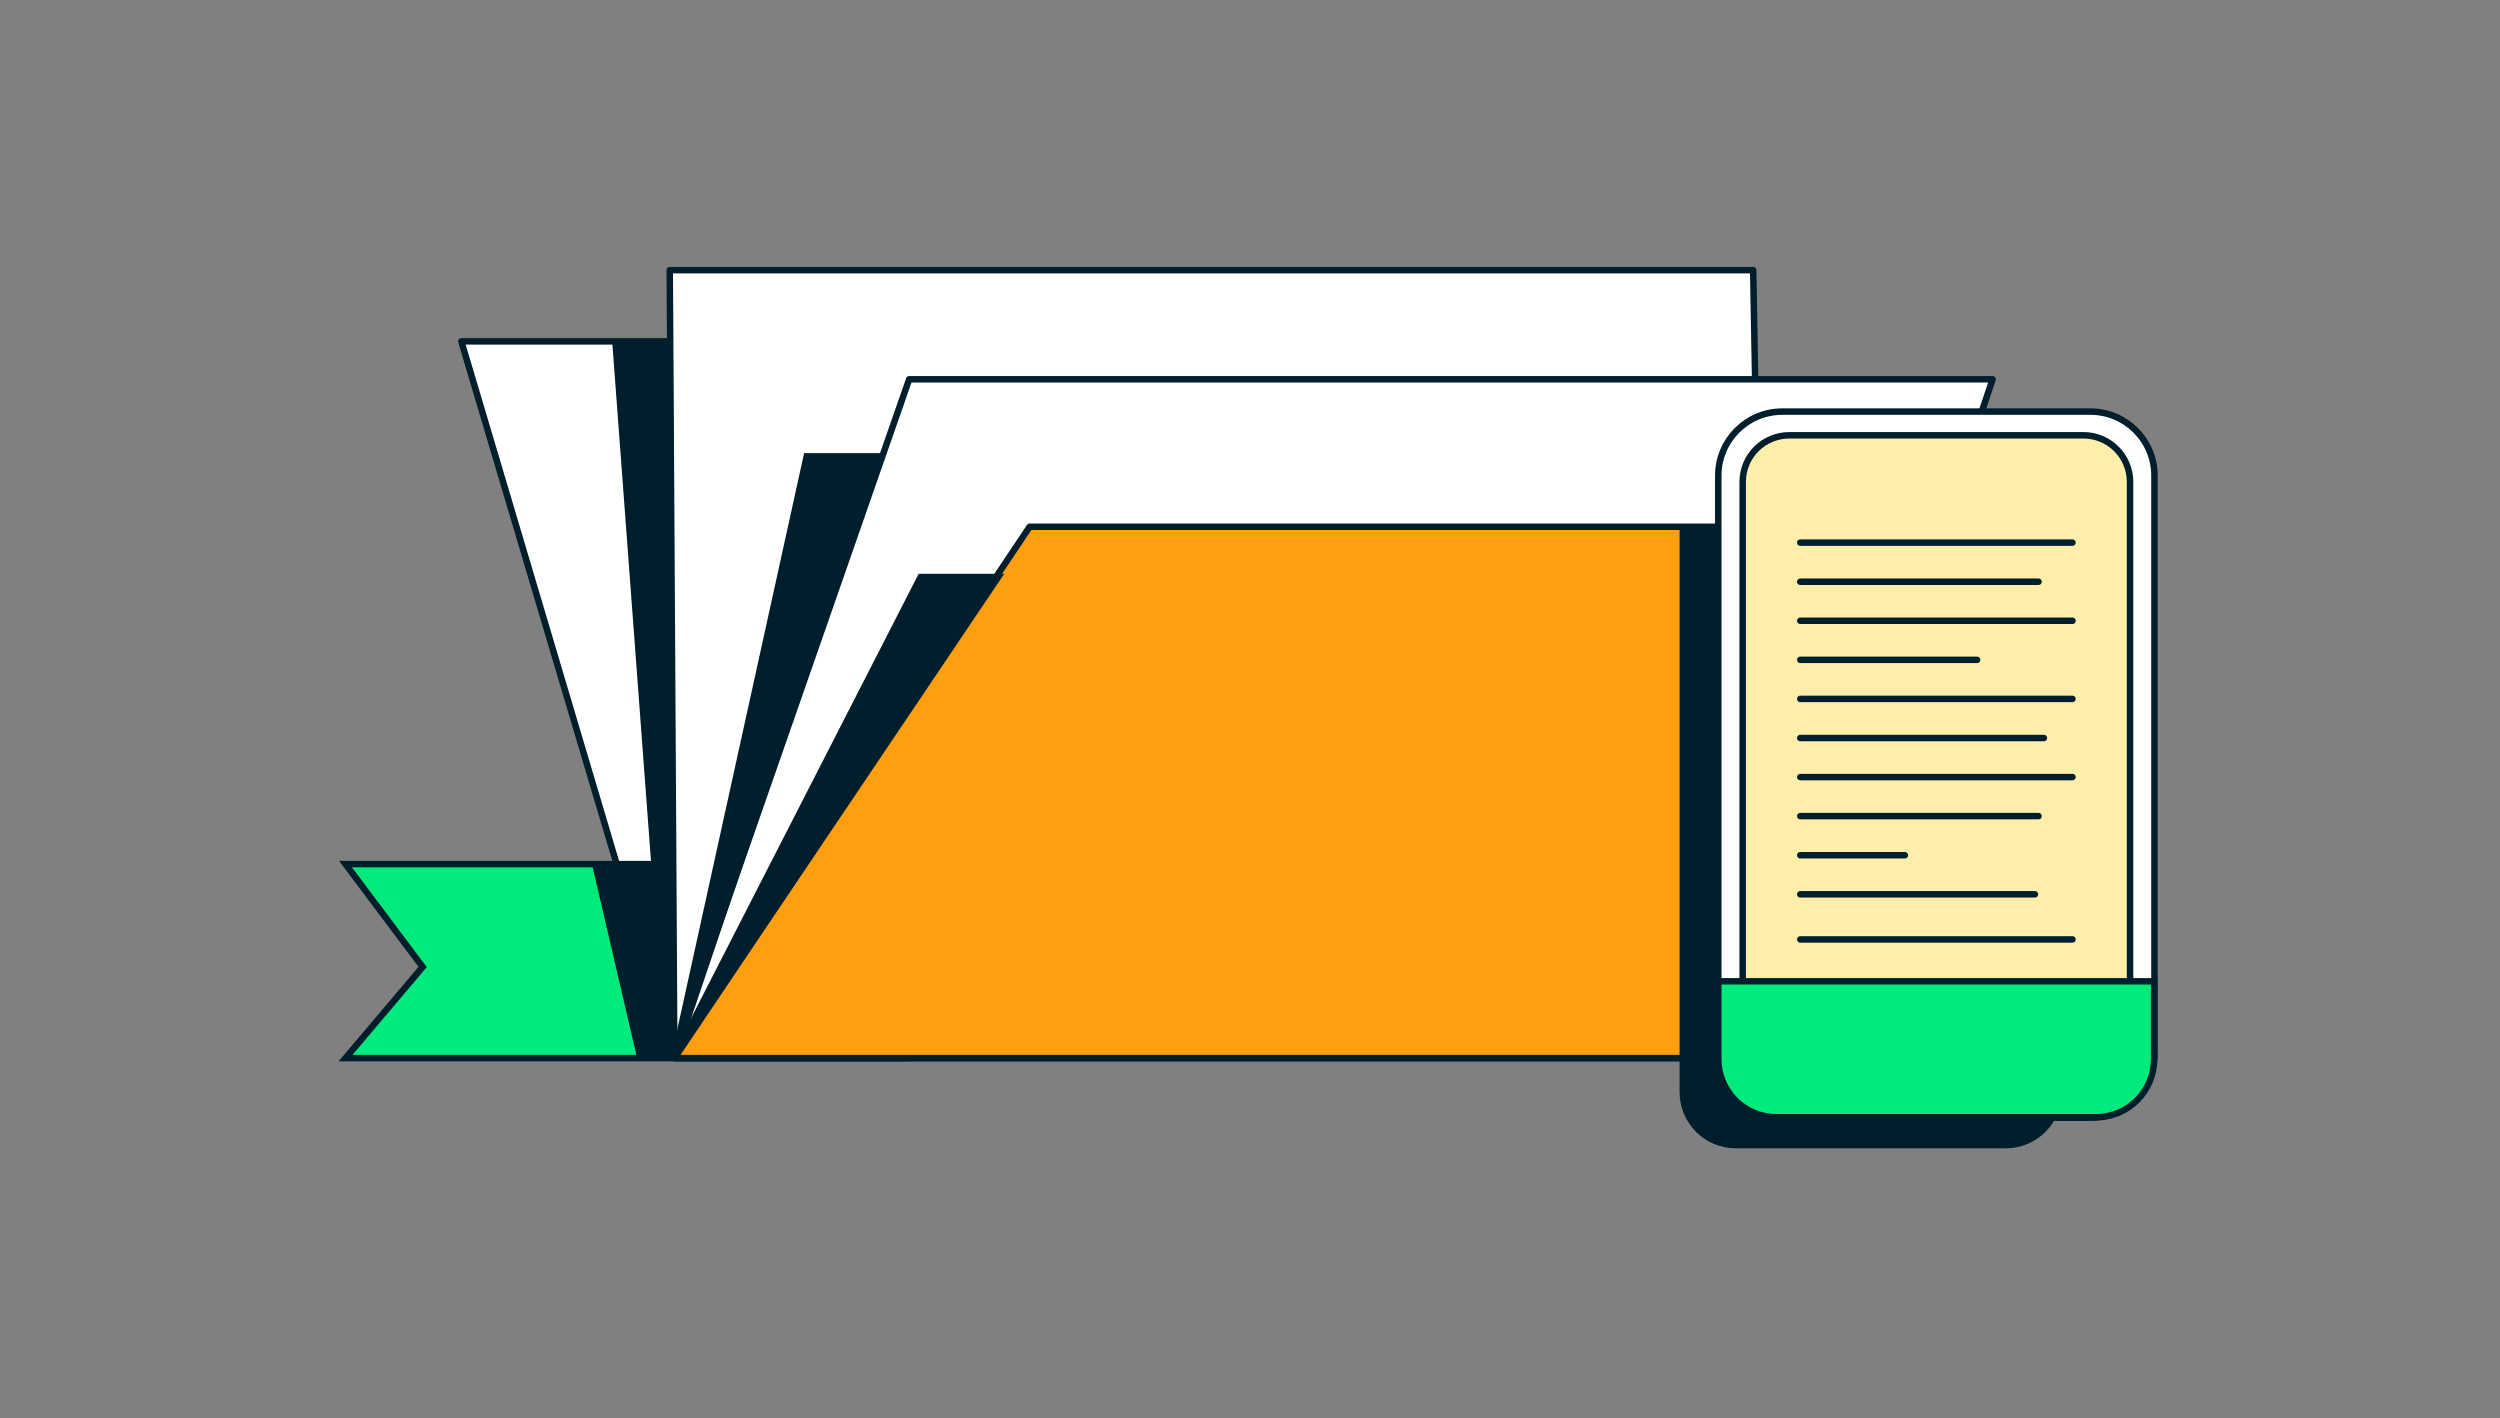 <?xml version="1.0" encoding="utf-8"?>
<svg xmlns="http://www.w3.org/2000/svg" width="386" height="219" viewBox="0 0 386 219" fill="none">
<rect x="0" y="0" width="386" height="219" fill="#808080" stroke="none"/>
<path d="M104.11 163.37L71.23 52.71H238.51L272.86 163.37H104.11Z" fill="white" stroke="#001E2B" stroke-linecap="round" stroke-linejoin="round"/>
<path d="M139.95 163.37H53.35L65.26 149.3L53.35 133.42H139.95V163.37Z" fill="#00EA7D" stroke="#001E2B" stroke-miterlimit="10"/>
<path d="M104.11 162.57L103.41 41.71H270.69L272.86 162.57H104.11Z" fill="white" stroke="#001E2B" stroke-linecap="round" stroke-linejoin="round"/>
<path d="M104.11 162.57L140.38 58.56H307.66L272.86 162.57H104.11Z" fill="white" stroke="#001E2B" stroke-linecap="round" stroke-linejoin="round"/>
<path d="M104.11 163.37L158.98 81.33H326.26L272.86 163.37H104.11Z" fill="#FF9F10" stroke="#001E2B" stroke-linecap="round" stroke-linejoin="round"/>
<path d="M259.3 81.7H309.69C311.989 81.7 314.195 82.613 315.821 84.239C317.447 85.865 318.36 88.07 318.36 90.37V168.63C318.36 170.929 317.447 173.135 315.821 174.761C314.195 176.387 311.989 177.3 309.69 177.3H268C265.701 177.3 263.495 176.387 261.869 174.761C260.244 173.135 259.33 170.929 259.33 168.63V81.7H259.3Z" fill="#001E2B"/>
<path d="M95.06 53.22L101.01 132.89H103.64L103.4 53.04L95.06 53.22Z" fill="#001E2B" stroke="#001E2B" stroke-miterlimit="10"/>
<path d="M135.48 70.46H124.56L104.11 163.37L135.48 70.46Z" fill="#001E2B" stroke="#001E2B" stroke-miterlimit="10"/>
<path d="M154.12 89.09H142.15L104.11 163.37L154.12 89.09Z" fill="#001E2B" stroke="#001E2B" stroke-miterlimit="10"/>
<path d="M91.95 133.61L98.77 162.89H104.11L103.64 133.61H91.95Z" fill="#001E2B" stroke="#001E2B" stroke-miterlimit="10"/>
<path d="M322.76 63.55H275.19C269.728 63.55 265.3 67.978 265.3 73.44V162.68C265.3 168.142 269.728 172.57 275.19 172.57H322.76C328.222 172.57 332.65 168.142 332.65 162.68V73.44C332.65 67.978 328.222 63.55 322.76 63.55Z" fill="white" stroke="#001E2B" stroke-linecap="round" stroke-linejoin="round"/>
<path d="M269.07 151.3V74.4C269.07 72.493 269.828 70.664 271.176 69.316C272.524 67.968 274.353 67.21 276.26 67.21H321.69C323.597 67.21 325.426 67.968 326.774 69.316C328.123 70.664 328.88 72.493 328.88 74.4V151.3" fill="#FFEEA9"/>
<path d="M269.07 151.3V74.4C269.07 72.493 269.828 70.664 271.176 69.316C272.524 67.968 274.353 67.21 276.26 67.21H321.69C323.597 67.21 325.426 67.968 326.774 69.316C328.123 70.664 328.88 72.493 328.88 74.4V151.3" stroke="#001E2B" stroke-linecap="round" stroke-linejoin="round"/>
<path d="M265.3 151.51V163.51C265.3 164.696 265.534 165.871 265.99 166.966C266.445 168.061 267.113 169.055 267.954 169.892C268.795 170.728 269.793 171.39 270.891 171.839C271.988 172.289 273.164 172.517 274.35 172.51H323.6C325.987 172.51 328.276 171.562 329.964 169.874C331.652 168.186 332.6 165.897 332.6 163.51V151.51H265.3Z" fill="#00EA7D" stroke="#001E2B" stroke-miterlimit="10"/>
<path d="M277.96 83.78H319.99" stroke="#001E2B" stroke-linecap="round" stroke-linejoin="round"/>
<path d="M277.96 89.82H314.75" stroke="#001E2B" stroke-linecap="round" stroke-linejoin="round"/>
<path d="M277.96 95.85H319.99" stroke="#001E2B" stroke-linecap="round" stroke-linejoin="round"/>
<path d="M277.96 101.88H305.26" stroke="#001E2B" stroke-linecap="round" stroke-linejoin="round"/>
<path d="M277.96 107.91H319.99" stroke="#001E2B" stroke-linecap="round" stroke-linejoin="round"/>
<path d="M277.96 113.95H315.58" stroke="#001E2B" stroke-linecap="round" stroke-linejoin="round"/>
<path d="M277.96 119.98H319.99" stroke="#001E2B" stroke-linecap="round" stroke-linejoin="round"/>
<path d="M277.96 126.01H314.75" stroke="#001E2B" stroke-linecap="round" stroke-linejoin="round"/>
<path d="M277.96 132.05H294.11" stroke="#001E2B" stroke-linecap="round" stroke-linejoin="round"/>
<path d="M277.96 138.08H314.19" stroke="#001E2B" stroke-linecap="round" stroke-linejoin="round"/>
<path d="M277.96 145.05H319.99" stroke="#001E2B" stroke-linecap="round" stroke-linejoin="round"/>
</svg>